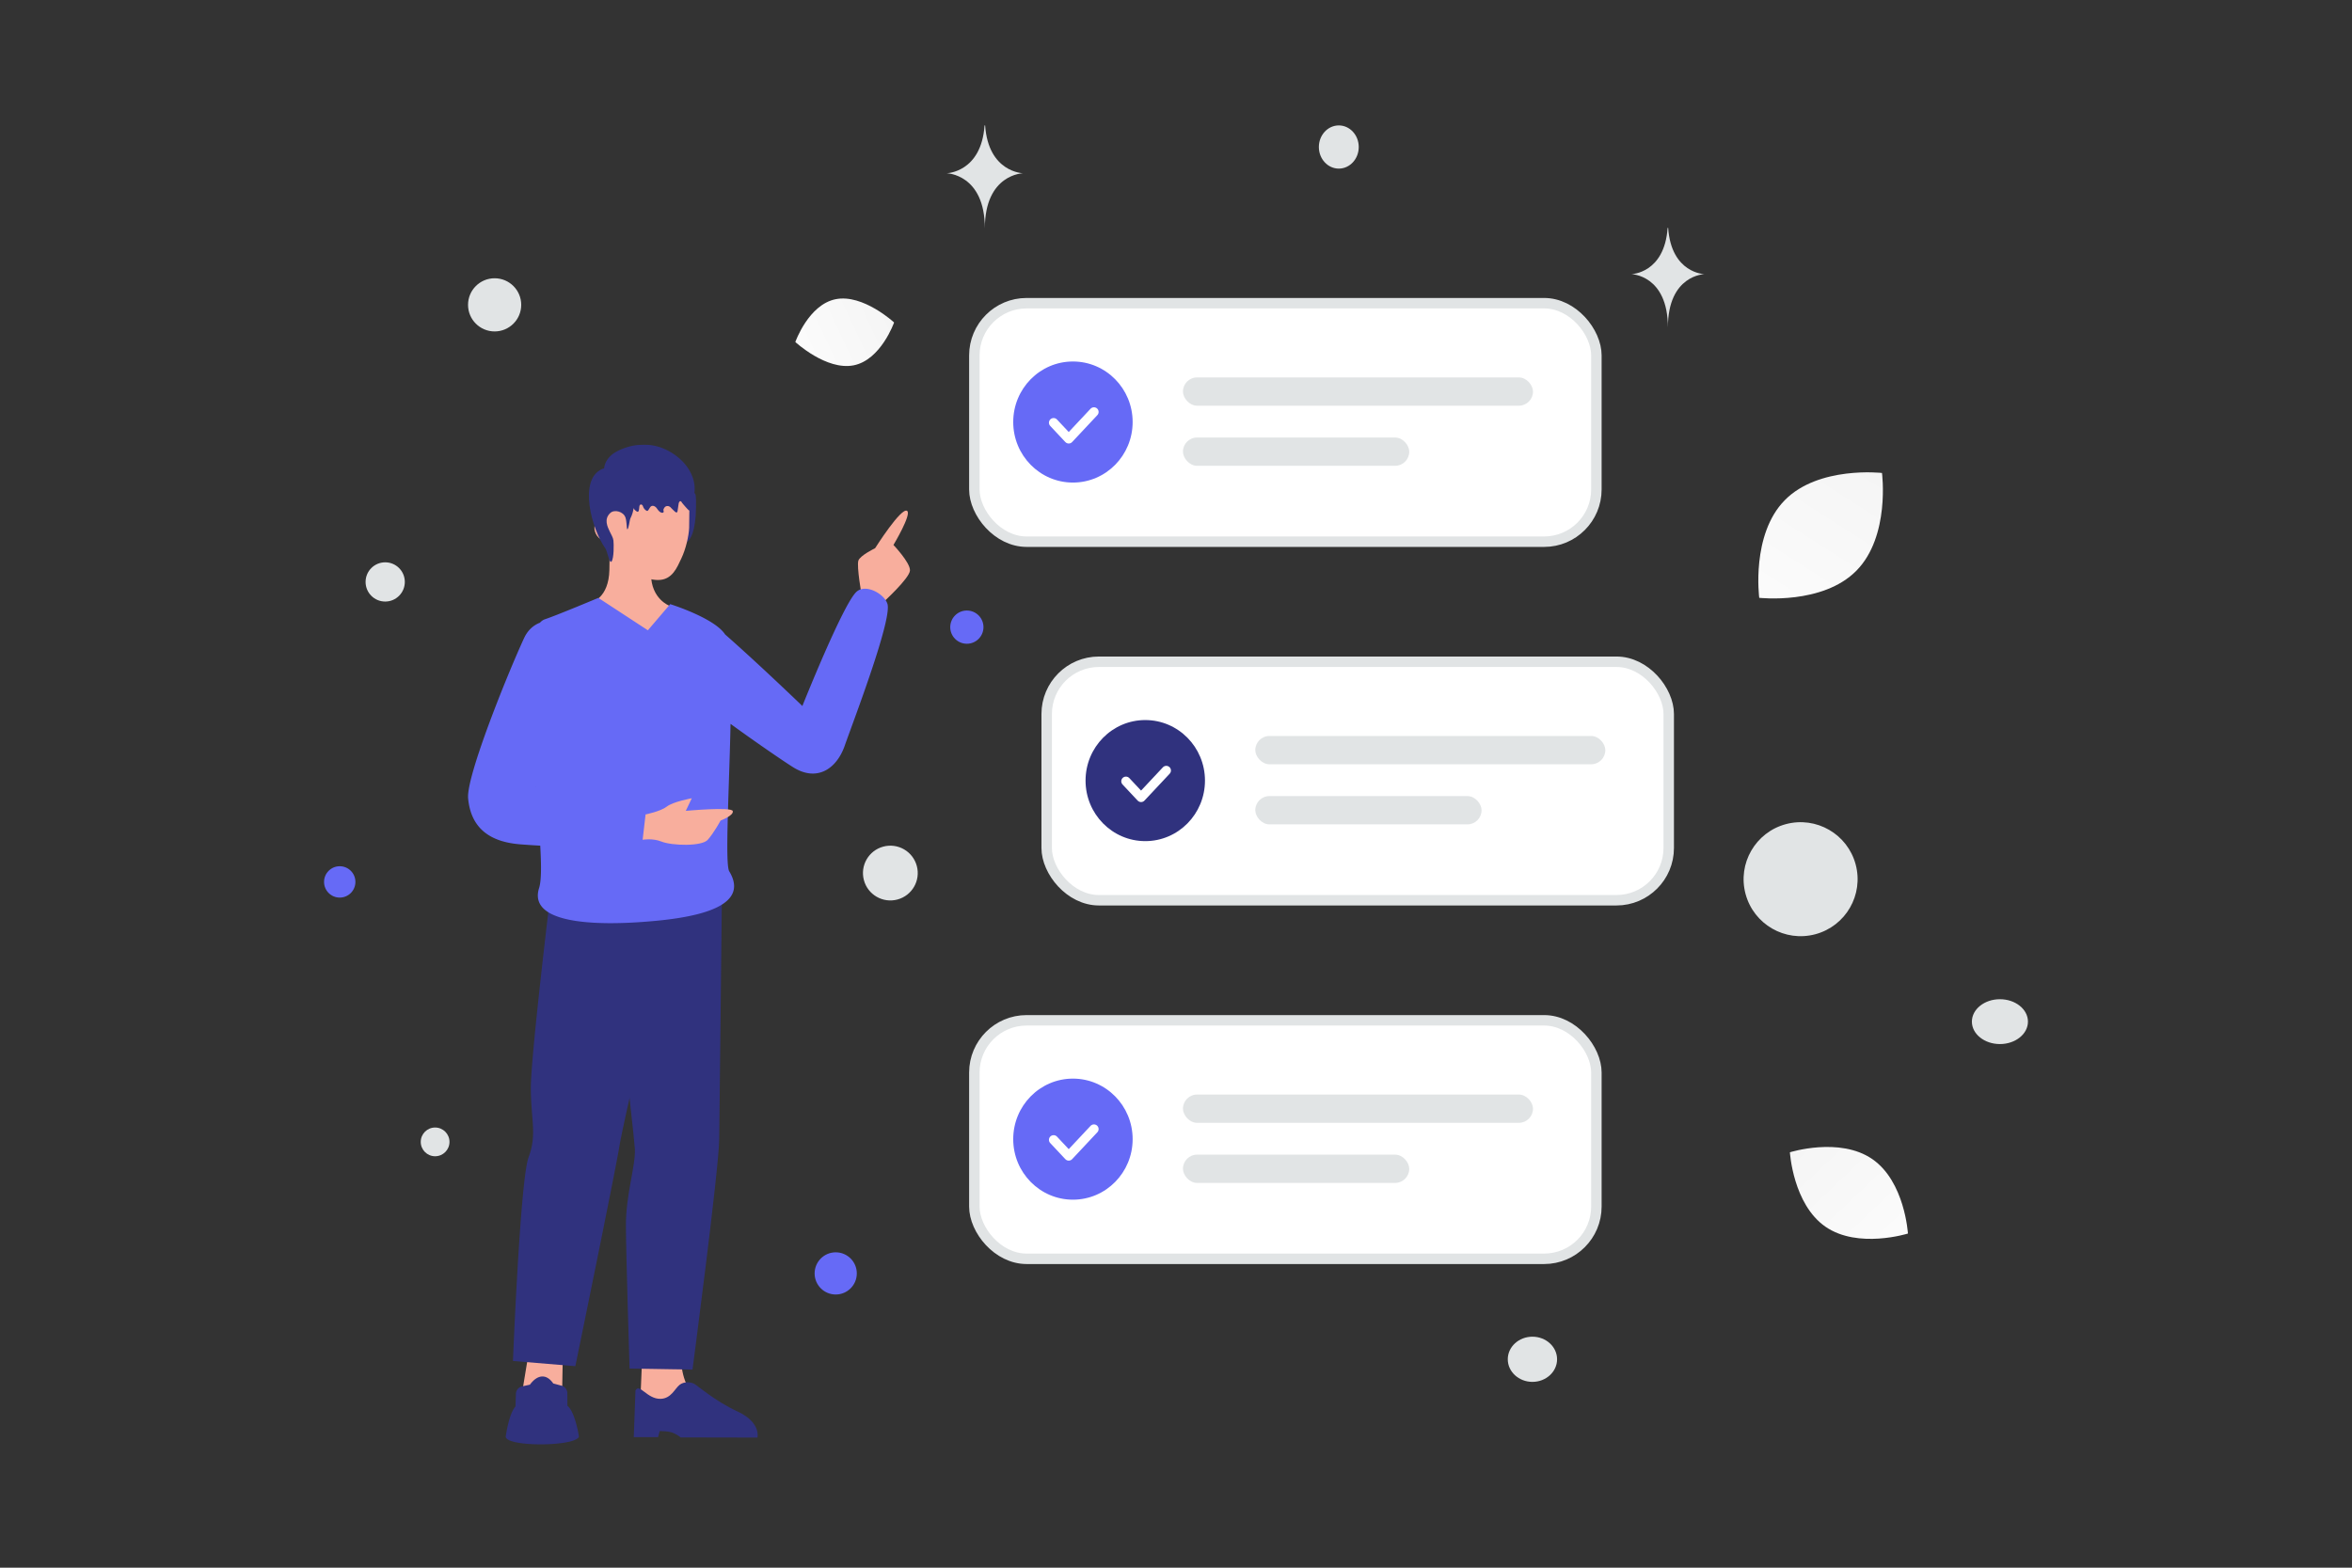<svg width="900" height="600" viewBox="0 0 900 600" fill="none" xmlns="http://www.w3.org/2000/svg"><rect x="0" y="0" width="900" height="600" fill="#333333" stroke="none"/><path fill="transparent" d="M0 0h900v600H0z"/><rect x="372.838" y="116.039" width="238.028" height="91.282" rx="20" fill="#fff" stroke="#E1E4E5" stroke-width="4"/><rect x="452.662" y="144.451" width="133.942" height="10.824" rx="5.412" fill="#E1E4E5"/><rect x="452.662" y="167.451" width="86.589" height="10.824" rx="5.412" fill="#E1E4E5"/><path fill-rule="evenodd" clip-rule="evenodd" d="M410.561 184.691c-12.617 0-22.846-10.374-22.846-23.168 0-12.795 10.229-23.169 22.846-23.169s22.847 10.374 22.847 23.169c0 12.794-10.23 23.168-22.847 23.168z" fill="#666af6"/><path d="m418.606 157.662-9.651 10.297-5.794-6.177" stroke="#fff" stroke-width="3.568" stroke-linecap="round" stroke-linejoin="round"/><rect x="400.515" y="253.271" width="238.028" height="91.282" rx="20" fill="#fff" stroke="#E1E4E5" stroke-width="4"/><rect x="480.339" y="281.683" width="133.942" height="10.824" rx="5.412" fill="#E1E4E5"/><rect x="480.339" y="304.683" width="86.589" height="10.824" rx="5.412" fill="#E1E4E5"/><path fill-rule="evenodd" clip-rule="evenodd" d="M438.238 321.923c-12.617 0-22.846-10.374-22.846-23.168 0-12.795 10.229-23.169 22.846-23.169s22.847 10.374 22.847 23.169c0 12.794-10.23 23.168-22.847 23.168z" fill="#30327E"/><path d="m446.283 294.894-9.651 10.297-5.794-6.177" stroke="#fff" stroke-width="3.568" stroke-linecap="round" stroke-linejoin="round"/><rect x="372.838" y="390.503" width="238.028" height="91.282" rx="20" fill="#fff" stroke="#E1E4E5" stroke-width="4"/><rect x="452.662" y="418.915" width="133.942" height="10.824" rx="5.412" fill="#E1E4E5"/><rect x="452.662" y="441.915" width="86.589" height="10.824" rx="5.412" fill="#E1E4E5"/><path fill-rule="evenodd" clip-rule="evenodd" d="M410.561 459.155c-12.617 0-22.846-10.374-22.846-23.168 0-12.795 10.229-23.169 22.846-23.169s22.847 10.374 22.847 23.169c0 12.794-10.23 23.168-22.847 23.168z" fill="#666af6"/><path d="m418.606 432.126-9.651 10.297-5.794-6.177" stroke="#fff" stroke-width="3.568" stroke-linecap="round" stroke-linejoin="round"/><path d="M255.487 201.898c-.582 2.328.191 4.749 1.464 6.782.9 1.436 2.159-.15 3.994-.404 2.839-.398 4.636-3.403 5.25-10.723.285-5.347.151-8.015-.147-8.482-1.06-1.671-3.788-2.23-5.938-2.069" fill="#30327E"/><path fill-rule="evenodd" clip-rule="evenodd" d="M260.641 520.083s-.173 10.993 6.613 14.898c6.785 3.906 17.298 11.162 17.298 11.162l-39.992 1.348 1.14-27.507 14.941.099z" fill="#F8AE9D"/><path fill-rule="evenodd" clip-rule="evenodd" d="m243.165 532.197-.651 17.835h9.289l.637-2.298s3.497-.142 5.518.85c2.136 1.05 2.423 1.559 2.423 1.559l29.464.061s1.453-5.764-7.528-9.933c-8.981-4.171-15.521-10.089-16.763-10.695-1.251-.61-3.776-.955-5.554.479-1.777 1.433-3.184 5.202-7.212 5.32-5.185.152-8.163-6.194-9.623-3.178zM231.68 340.659s10.915 92.618 11.255 99.056c.339 6.438-3.506 17.549-3.431 29.592.075 12.044 1.404 54.489 1.404 54.489l24.078.392s10.12-76.701 10.229-88.203c.108-11.502 1.036-94.219 1.036-94.219l-44.571-1.107z" fill="#30327E"/><path fill-rule="evenodd" clip-rule="evenodd" d="m202.232 518.15-4.692 28.497 17.298-.087.547-28.857-13.153.447z" fill="#F8AE9D"/><path fill-rule="evenodd" clip-rule="evenodd" d="M199.776 530.605a3 3 0 0 0-2.361 2.833l-.16 4.852c-2.467 2.743-3.622 10.707-3.728 11.473a.592.592 0 0 0-.006.126c.286 3.888 25.775 3.825 27.921.144.078-.134.083-.29.058-.444-.239-1.467-1.645-9.408-4.383-11.555l-.018-4.802a3 3 0 0 0-2.22-2.886l-3.178-.854c-2.528-3.698-5.975-3.567-8.928.462l-2.997.651zm10.949-189.074s-7.709 63.19-7.604 75.291c.104 12.102 2.372 17.416-.855 26.097-3.228 8.681-5.981 77.97-5.981 77.97l23.868 1.988s15.247-74.143 16.905-84.423c1.659-10.28 22.151-97.795 22.151-97.795l-48.484.872z" fill="#30327E"/><path fill-rule="evenodd" clip-rule="evenodd" d="M329.738 227.916s-1.993-11.105-1.276-13.354c.612-1.944 6.397-4.746 6.397-4.746s10.061-15.894 12.263-14.276c1.791 1.312-5.24 13.03-5.24 13.03s6.412 6.726 6.322 9.733c-.09 3.007-10.464 12.42-10.464 12.42l-8.002-2.807zm-103.408 2.609s6.626-1.555 6.856-12.413c.23-10.857.068-14.563.068-14.563l15.71-.264s.158 12.101.161 16.477c.006 9.529 7.083 12.103 7.083 12.103s-.589 10.419-13.814 11.163c-10.326.581-16.064-12.503-16.064-12.503z" fill="#F8AE9D"/><path fill-rule="evenodd" clip-rule="evenodd" d="M231.812 198.06c-6.512-.252-5.45 9.28 1.314 9.267 0 0 7.269 14.616 18.682 14.654 5.497.019 7.292-4.878 8.94-8.316 1.648-3.437 2.857-8.579 2.958-11.727.108-3.357.122-14.385.122-14.385l-32.27-.014.254 10.521z" fill="#F8AE9D"/><path fill-rule="evenodd" clip-rule="evenodd" d="M256.455 231.219s16.923 5.283 21.002 11.593c13.137 11.542 29.569 27.392 29.569 27.392s15.649-39.276 20.765-43.754c3.5-3.064 10.475.725 11.774 4.618 1.669 5.001-9.049 34.334-14.111 48.187-.981 2.684-1.749 4.787-2.174 6.02-3.087 8.955-10.597 14.091-19.737 8.399-3.684-2.294-14.647-9.812-24.001-16.628-.146 7.16-.393 14.705-.627 21.871v.001c-.568 17.409-1.064 32.58.127 34.551 5.899 9.771-1.945 16.479-27.915 18.943-25.969 2.465-49.009.446-44.828-12.593.871-2.718.86-8.566.426-16.163a305.858 305.858 0 0 1-7.627-.503c-10.838-.854-18.854-5.511-19.972-17.606-.783-8.47 15.353-48.233 21.404-61.307 1.415-3.059 3.603-4.964 6.083-5.913.577-.644 1.227-1.097 1.958-1.338 4.444-1.465 20.38-8.16 20.38-8.16l18.957 12.403 8.547-10.013zm-51.486 69.994-.043.11.053.007-.01-.117z" fill="#666af6"/><path fill-rule="evenodd" clip-rule="evenodd" d="M247.032 311.707s5.782-1.163 8.149-3.02c2.365-1.858 9.532-3.171 9.532-3.171l-2.293 4.828s17.564-1.649 17.98.084c.417 1.732-4.664 3.616-4.664 3.616s-2.505 4.68-4.93 7.392c-2.295 2.567-13.695 2.261-17.692.659-3.453-1.383-7.208-.691-7.208-.691l1.126-9.697z" fill="#F8AE9D"/><path d="M233.583 187.988c.951 1.246 2.628 1.52 4.01 1.766 1.858.331 2.777 1.021 3.741 2.871.611 1.182 1.221 2.477 2.314 3.117.89.524.863-.801.995-1.826a2.018 2.018 0 0 1 .056-.284c.212-.819 1.081-.682 1.334.126.231.732.726 1.351 1.356 1.696.103.056.212.105.321.084.148-.021.264-.162.36-.288.201-.264.4-.598.606-.951.68-1.17 1.977-.759 2.736.36.476.696 1.042 1.414 1.819 1.576.251.056.566.014.682-.232.147-.303-.084-.606-.045-.915.032-.289.154-.415.289-.662.526-.949 1.746-.984 2.49-.193a27.806 27.806 0 0 0 1.617 1.587c.238.211.585.422.823.211.128-.113.16-.303.186-.486.135-.893.264-1.787.399-2.681.077-.499.34-1.154.79-1.027.219.063.347.296.469.507.148.267 2.79 3.314 2.841 3.082.412-1.731 1.254-3.307 1.665-5.038 2.661-11.139-9.146-20.096-18.164-20.145-2.005-.014-3.837.019-5.785.49-2.076.507-4.267 1.311-6.151 2.444-2.641 1.583-4.64 4.461-4.126 7.895" fill="#30327E"/><path d="M240.916 184.388c1.272 1.454 1.608 3.5 1.727 5.433.174 2.915-.063 5.944-1.397 8.532-.38.736-.66 4.382-1.246 4.18-.187-.063-.156-2.89-.649-4.413-.76-2.361-4.263-3.262-5.84-1.77-2.519 2.374-1.041 5.258-.206 7.052.499 1.083 1.29 2.298 1.427 3.444.169 1.467.219 6.812-.729 8.059-.791 1.045-1.633-4.004-2.35-4.999-5.304-7.411-10.391-26.28-1.334-30.373 1.378-.623 5.629-.944 6.919-.151" fill="#30327E"/><path d="M326.653 139.822c-10.433 2.068-22.317-8.922-22.317-8.922s5.039-14.337 15.476-16.396c10.433-2.068 22.313 8.914 22.313 8.914s-5.039 14.337-15.472 16.404z" fill="url(#a)"/><path d="M698.56 469.526c12.468 8.588 31.517 2.585 31.517 2.585s-1.18-19.926-13.657-28.506c-12.468-8.588-31.508-2.593-31.508-2.593s1.179 19.925 13.648 28.514z" fill="url(#b)"/><path d="M710.389 218.388c-12.965 13.196-37.21 10.414-37.21 10.414s-3.208-24.177 9.769-37.365c12.965-13.196 37.198-10.422 37.198-10.422s3.208 24.177-9.757 37.373z" fill="url(#c)"/><circle cx="319.79" cy="487.373" r="8.072" transform="rotate(180 319.79 487.373)" fill="#666af6"/><circle r="6" transform="matrix(-1 0 0 1 130 337.533)" fill="#666af6"/><circle r="6.359" transform="matrix(-1 0 0 1 369.971 240.025)" fill="#666af6"/><ellipse rx="9.432" ry="8.646" transform="matrix(-1 0 0 1 586.388 520.237)" fill="#E1E4E5"/><circle r="5.5" transform="matrix(-1 0 0 1 166.5 437.033)" fill="#E1E4E5"/><circle r="7.507" transform="matrix(-1 0 0 1 147.397 222.723)" fill="#E1E4E5"/><ellipse rx="7.63" ry="8.266" transform="matrix(-1 0 0 1 512.297 56.266)" fill="#E1E4E5"/><circle r="10.48" transform="scale(1 -1) rotate(-75 -47.385 -389.076)" fill="#E1E4E5"/><circle r="10.174" transform="matrix(-1 0 0 1 189.273 116.674)" fill="#E1E4E5"/><ellipse rx="10.725" ry="8.58" transform="matrix(-1 0 0 1 765.275 391.011)" fill="#E1E4E5"/><circle r="21.811" transform="scale(1 -1) rotate(-75 125.241 -617.212)" fill="#E1E4E5"/><path d="M638.123 87.21h.203c1.204 17.445 13.89 17.714 13.89 17.714s-13.989.279-13.989 20.438c0-20.159-13.989-20.438-13.989-20.438s12.681-.269 13.885-17.715zM376.747 48h.212c1.259 18.028 14.522 18.305 14.522 18.305s-14.625.289-14.625 21.12c0-20.831-14.625-21.12-14.625-21.12s13.257-.277 14.516-18.305z" fill="#E1E4E5"/><defs><linearGradient id="a" x1="287.131" y1="143.974" x2="377.174" y2="101.799" gradientUnits="userSpaceOnUse"><stop stop-color="#fff"/><stop offset="1" stop-color="#EEE"/></linearGradient><linearGradient id="b" x1="747.13" y1="497.705" x2="648.98" y2="394.209" gradientUnits="userSpaceOnUse"><stop stop-color="#fff"/><stop offset="1" stop-color="#EEE"/></linearGradient><linearGradient id="c" x1="658.66" y1="263.462" x2="752.391" y2="116.532" gradientUnits="userSpaceOnUse"><stop stop-color="#fff"/><stop offset="1" stop-color="#EEE"/></linearGradient></defs></svg>